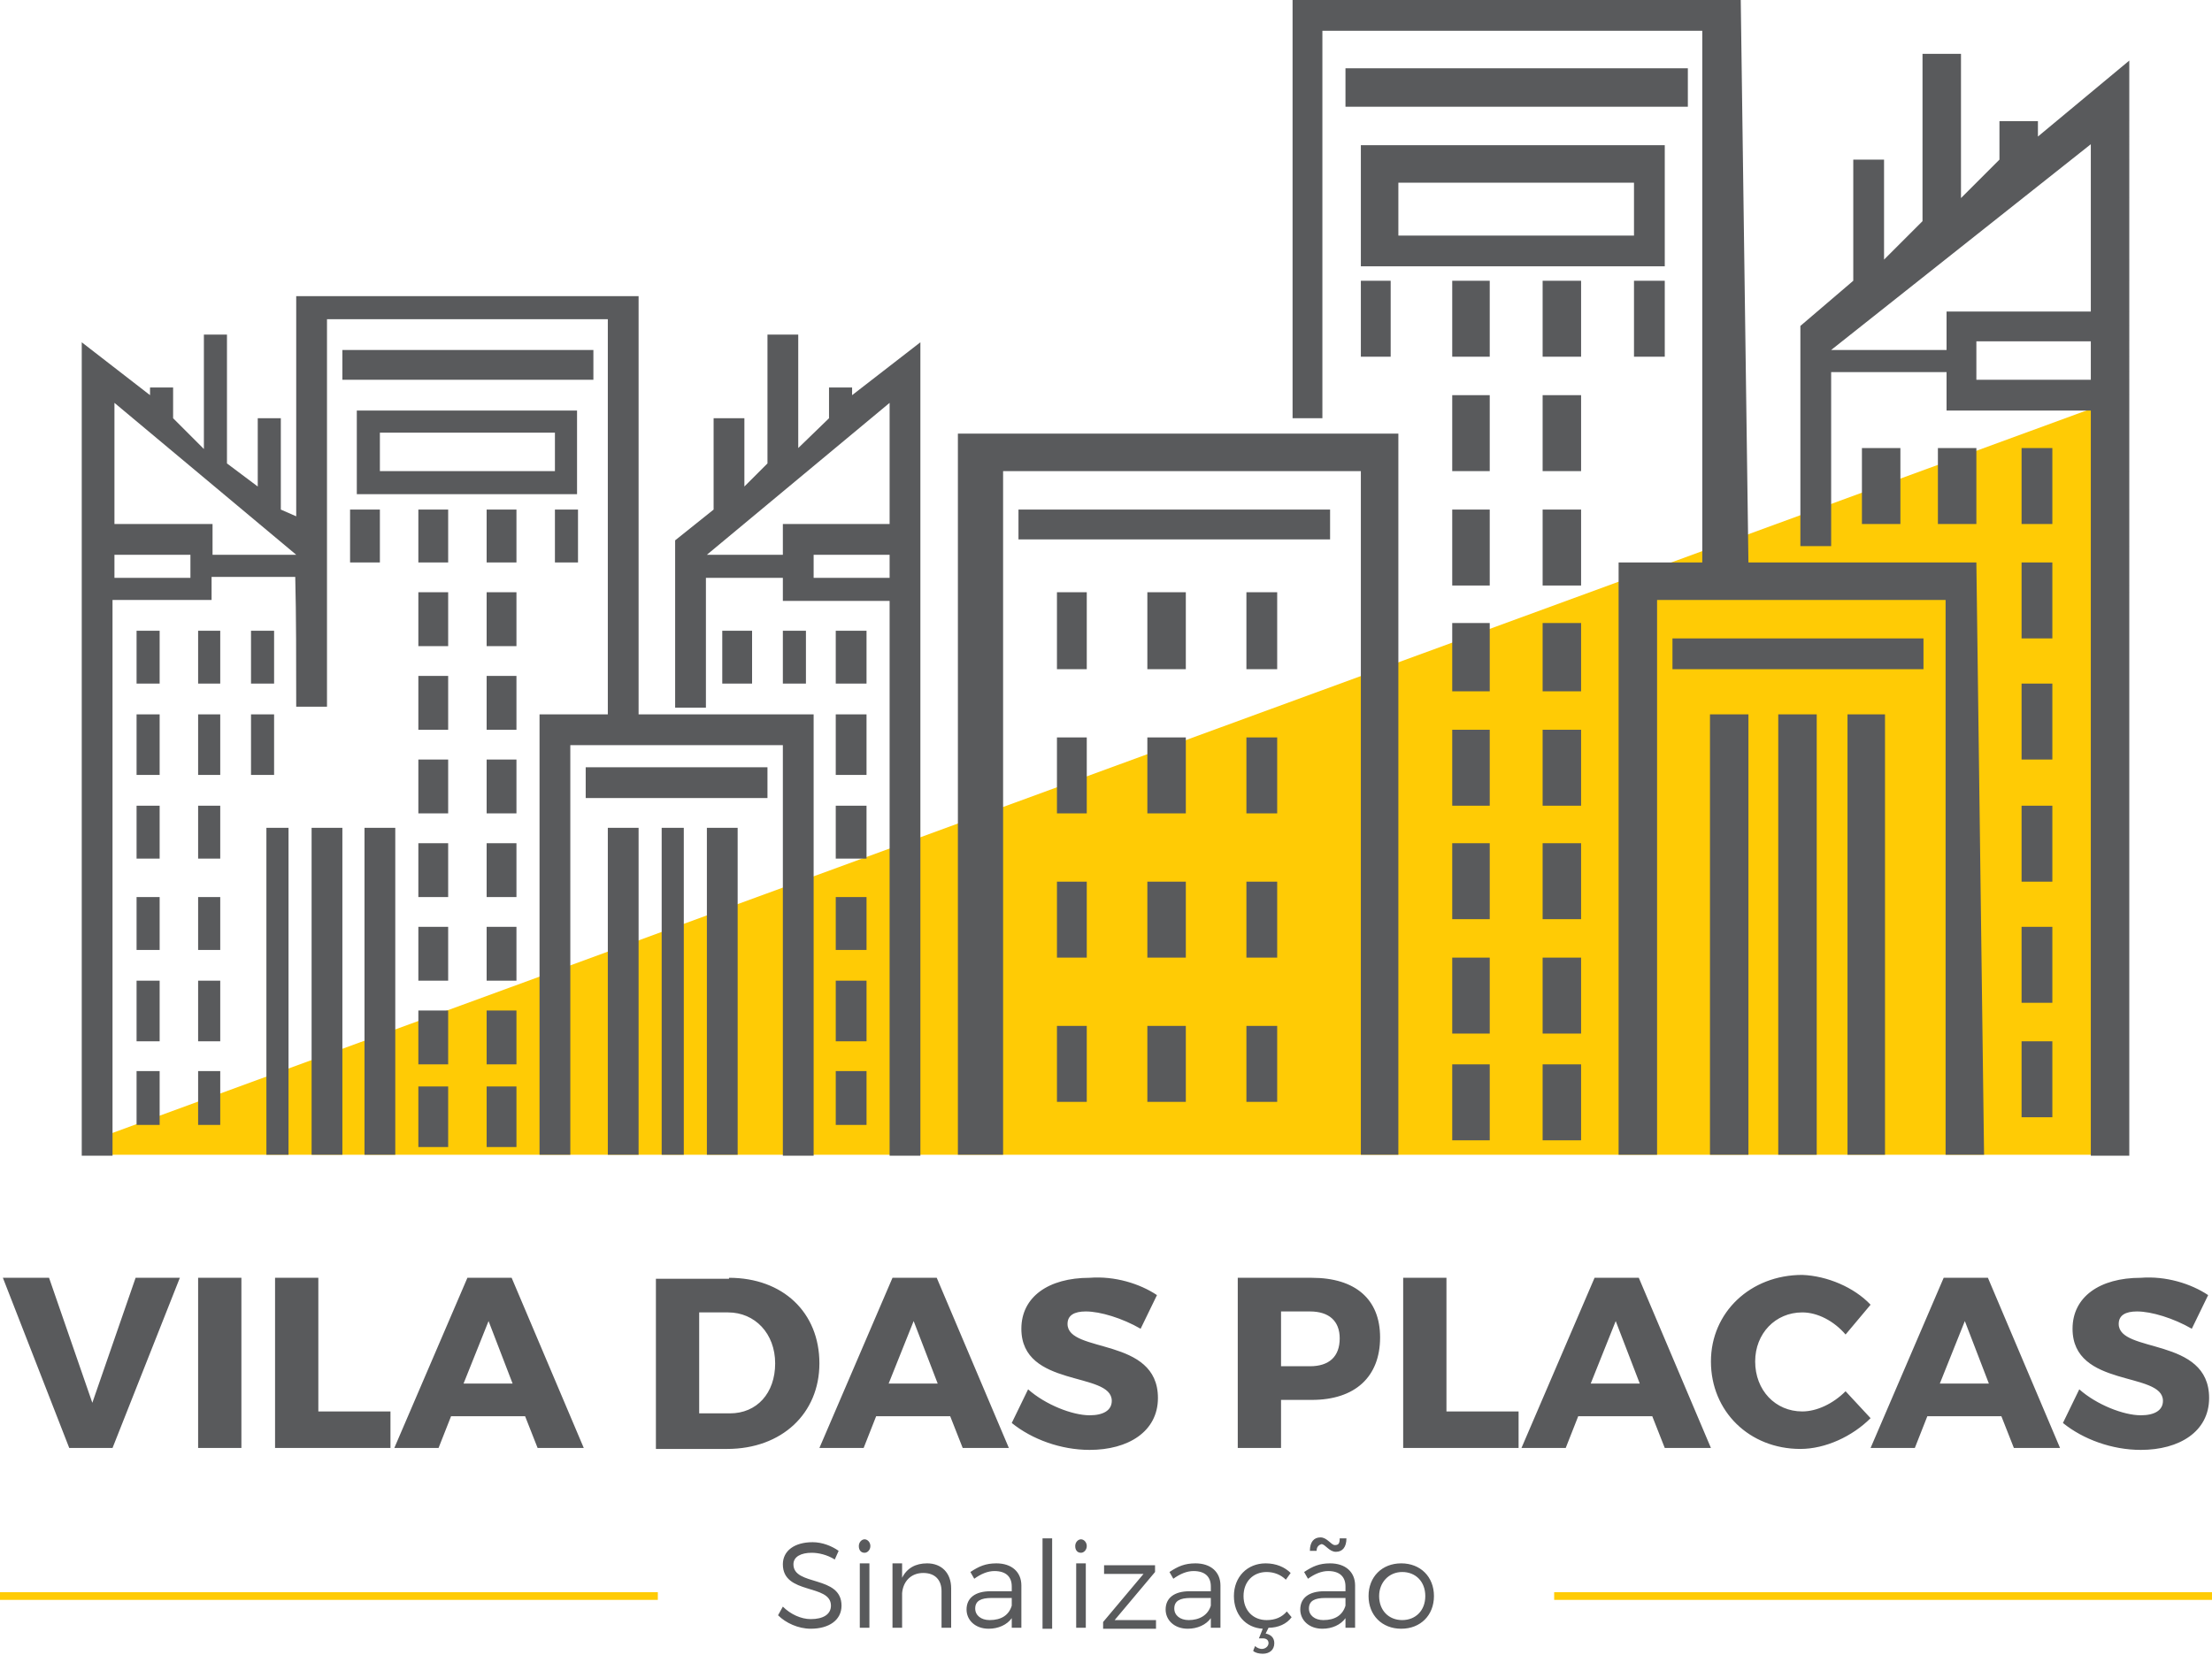 <svg id="Camada_1" xmlns="http://www.w3.org/2000/svg" viewBox="0 0 230 172.1"><style>.st1{fill:#595a5c}.st2{fill:#ffcb05}.st3{fill-rule:evenodd;clip-rule:evenodd;fill:#595a5c}</style><path fill-rule="evenodd" clip-rule="evenodd" fill="#ffcb05" d="M221.3 120.1v-79L9.6 118.6v1.5"/><path class="st1" d="M7.2 150.6L.3 132.9h4.8l4.5 13 4.5-13h4.6l-7 17.7H7.2zM20.6 150.6v-17.7h4.5v17.7h-4.5zM40.6 146.8v3.8h-12v-17.7h4.5v13.9h7.5zM46.9 147.3l-1.3 3.3H41l7.6-17.7h4.6l7.5 17.7h-4.8l-1.3-3.3h-7.7zm3.9-9.9l-2.6 6.5h5.1l-2.5-6.5zM75.8 132.9c5.6 0 9.4 3.6 9.4 8.9 0 5.2-3.9 8.9-9.6 8.9h-7.4V133h7.6zM72.7 147h3.2c2.8 0 4.7-2.1 4.7-5.2s-2.1-5.3-4.9-5.3h-3V147zM91.1 147.3l-1.3 3.3h-4.6l7.6-17.7h4.6l7.5 17.7h-4.8l-1.3-3.3h-7.7zm3.9-9.9l-2.6 6.5h5.1l-2.5-6.5zM120.3 134.7l-1.7 3.5c-1.9-1.1-4.2-1.8-5.7-1.8-1.2 0-1.9.4-1.9 1.3 0 3.1 9.4 1.3 9.4 7.7 0 3.5-3.1 5.4-7.1 5.4-3 0-6-1.1-8.1-2.8l1.7-3.5c1.8 1.6 4.6 2.7 6.4 2.7 1.4 0 2.3-.5 2.3-1.5 0-3.1-9.4-1.3-9.4-7.5 0-3.3 2.8-5.3 7.1-5.3 2.6-.2 5.2.6 7 1.8zM136.4 132.9c4.5 0 7.1 2.2 7.1 6.2 0 4.1-2.6 6.5-7.1 6.5h-3.2v5h-4.5v-17.7h7.7zm-3.2 9.2h3c2 0 3.1-1 3.1-2.9 0-1.8-1.1-2.8-3.1-2.8h-3v5.7zM157.9 146.8v3.8h-12v-17.7h4.5v13.9h7.5zM164.1 147.3l-1.3 3.3h-4.6l7.6-17.7h4.6l7.5 17.7h-4.8l-1.3-3.3h-7.7zm3.9-9.9l-2.6 6.5h5.1l-2.5-6.5zM194.5 135.7l-2.6 3.1c-1.2-1.4-2.9-2.3-4.5-2.3-2.8 0-4.9 2.2-4.9 5.1 0 3 2.1 5.2 4.9 5.2 1.5 0 3.2-.8 4.5-2.1l2.6 2.8c-1.9 1.9-4.7 3.2-7.3 3.2-5.3 0-9.3-3.9-9.3-9.1 0-5.1 4.1-9 9.5-9 2.6.1 5.4 1.3 7.1 3.1zM200.4 147.3l-1.3 3.3h-4.6l7.6-17.7h4.6l7.5 17.7h-4.8l-1.3-3.3h-7.7zm3.9-9.9l-2.6 6.5h5.1l-2.5-6.5zM229.6 134.7l-1.7 3.5c-1.9-1.1-4.2-1.8-5.7-1.8-1.2 0-1.9.4-1.9 1.3 0 3.1 9.4 1.3 9.4 7.7 0 3.5-3.1 5.4-7.1 5.4-3 0-6-1.1-8.1-2.8l1.7-3.5c1.8 1.6 4.6 2.7 6.4 2.7 1.4 0 2.3-.5 2.3-1.5 0-3.1-9.4-1.3-9.4-7.5 0-3.3 2.8-5.3 7.1-5.3 2.6-.2 5.2.6 7 1.8z"/><g><path class="st1" d="M87.2 161.3l-.4.9c-.8-.5-1.7-.7-2.4-.7-1.1 0-1.9.4-1.9 1.2 0 2.3 5 1.1 5 4.3 0 1.5-1.3 2.4-3.2 2.4-1.3 0-2.6-.6-3.4-1.4l.5-.9c.8.8 1.9 1.3 2.9 1.3 1.3 0 2.1-.5 2.1-1.4 0-2.3-5-1.1-5-4.3 0-1.4 1.2-2.3 3.1-2.3 1 0 2 .4 2.7.9zM90.5 160.8c0 .4-.3.7-.6.7-.4 0-.6-.3-.6-.7s.3-.7.6-.7.6.3.6.7zm-1.1 8.5v-6.7h1v6.7h-1zM98.9 165.2v4.1h-1v-3.8c0-1.2-.7-1.9-1.9-1.9-1.3 0-2.1.9-2.2 2.1v3.6h-1v-6.7h1v1.5c.5-1 1.4-1.5 2.6-1.5 1.5 0 2.5 1 2.5 2.6zM105.2 168.3c-.5.7-1.4 1.1-2.4 1.1-1.4 0-2.3-.9-2.3-2 0-1.2.9-1.9 2.5-1.9h2.2v-.5c0-1-.6-1.6-1.8-1.6-.7 0-1.4.3-2.1.8l-.4-.7c.9-.6 1.6-.9 2.7-.9 1.6 0 2.6.9 2.6 2.3v4.4h-1v-1zm0-1.3v-.8h-2.1c-1.1 0-1.7.3-1.7 1.1 0 .7.6 1.2 1.5 1.2 1.2 0 2-.5 2.3-1.5zM108.4 169.3V160h1v9.4h-1zM113 160.8c0 .4-.3.7-.6.7-.4 0-.6-.3-.6-.7s.3-.7.6-.7.6.3.6.7zm-1.1 8.5v-6.7h1v6.7h-1zM115.9 168.5h4.3v.9h-5.5v-.7l4.2-5h-4.1v-.9h5.3v.7l-4.2 5zM125.9 168.3c-.5.7-1.4 1.1-2.4 1.1-1.4 0-2.3-.9-2.3-2 0-1.2.9-1.9 2.5-1.9h2.2v-.5c0-1-.6-1.6-1.8-1.6-.7 0-1.4.3-2.1.8l-.4-.7c.9-.6 1.6-.9 2.7-.9 1.6 0 2.6.9 2.6 2.3v4.4h-1v-1zm0-1.3v-.8h-2.1c-1.1 0-1.7.3-1.7 1.1 0 .7.6 1.2 1.5 1.2 1.1 0 2-.5 2.3-1.5zM134.3 168.2c-.5.7-1.4 1.1-2.4 1.1l-.3.6c.5.1.9.4.9 1 0 .7-.5 1.1-1.2 1.1-.4 0-.8-.1-1-.3l.2-.5c.2.2.5.3.7.3.4 0 .7-.3.7-.6s-.2-.5-.6-.5h-.4l.4-1c-1.8-.1-3-1.5-3-3.4 0-2 1.4-3.4 3.3-3.4 1.1 0 2 .4 2.6 1l-.5.7c-.5-.5-1.2-.8-2-.8-1.4 0-2.4 1-2.4 2.5s1 2.5 2.4 2.5c.9 0 1.6-.3 2.1-.9l.5.6zM139.9 168.3c-.5.7-1.4 1.1-2.4 1.1-1.4 0-2.3-.9-2.3-2 0-1.2.9-1.9 2.5-1.9h2.2v-.5c0-1-.6-1.6-1.8-1.6-.7 0-1.4.3-2.1.8l-.4-.7c.9-.6 1.6-.9 2.7-.9 1.6 0 2.6.9 2.6 2.3v4.4h-1v-1zm0-1.3v-.8h-2.1c-1.1 0-1.7.3-1.7 1.1 0 .7.6 1.2 1.5 1.2 1.2 0 2-.5 2.3-1.5zm-3-5.7h-.7c0-.9.4-1.4 1.1-1.4.7 0 1.1.8 1.5.8.4 0 .5-.2.5-.7h.7c0 .9-.4 1.4-1.1 1.4-.7 0-1.1-.8-1.5-.8-.3.1-.5.3-.5.7zM149.1 166c0 2-1.4 3.4-3.4 3.4s-3.4-1.4-3.4-3.4 1.4-3.4 3.4-3.4 3.4 1.4 3.4 3.4zm-5.7 0c0 1.5 1 2.5 2.4 2.5s2.4-1 2.4-2.5-1-2.5-2.4-2.5-2.4 1.1-2.4 2.5z"/></g><g><path class="st2" d="M161.6 165.6H230v.8h-68.4zM0 165.6h68.4v.8H0z"/></g><g><path class="st3" d="M145.4 120.1h-3.9V49h-37.2v71.1h-4.7v-75h45.8z"/><path class="st3" d="M105.9 53h32.4v3.1h-32.4zM134.4 43.5h3.1V3.2H177v55.3h-8.7v61.6h4V62.4h30v57.7h4l-.8-61.6h-23.7L181 0h-46.6z"/><path class="st3" d="M139.9 7.1h35.6v4h-35.6zM173.1 27.7h-31.6V15.1h31.6v12.6zm-3.2-3.2V19h-24.5v5.5h24.5zM173.9 66.4H200v3.2h-26.1zM177.8 74.3h4v45.8h-4zM184.9 74.3h4v45.8h-4zM192.1 74.3h3.9v45.8h-3.9z"/><path class="st3" d="M205.5 39.5h11.9v-4h-11.9v4zm-3.2-3.1h-11.9l27-21.4v17.4h-15v4zm-11.8 2.3h11.9v4h15v77.5h4V6.3l-9.5 7.9v-1.6h-4v4l-4 4v-15h-4V23l-4 4V16.6h-3.2v12.6l-5.5 4.7v22.9h3.2V38.7zM109.9 61.6h3.1v8h-3.1zM119.3 61.6h4v8h-4zM129.6 61.6h3.2v8h-3.2zM109.9 76.7h3.1v7.9h-3.1zM109.9 91.7h3.1v7.9h-3.1zM109.9 106.7h3.1v7.9h-3.1zM119.3 76.7h4v7.9h-4zM119.3 91.7h4v7.9h-4zM119.3 106.7h4v7.9h-4zM129.6 76.7h3.2v7.9h-3.2zM129.6 91.7h3.2v7.9h-3.2zM129.6 106.7h3.2v7.9h-3.2zM160.4 29.2h4v7.9h-4zM169.9 29.2h3.2v7.9h-3.2zM141.5 29.2h3.1v7.9h-3.1zM151 29.2h3.9v7.9H151zM151 41.1h3.9V49H151zM151 53h3.9v7.9H151zM151 64.8h3.9v7.1H151zM151 75.9h3.9v7.9H151zM151 87.7h3.9v7.9H151zM151 99.6h3.9v7.9H151zM160.4 41.1h4V49h-4zM160.4 53h4v7.9h-4zM160.4 64.8h4v7.1h-4zM160.4 75.9h4v7.9h-4zM160.4 87.7h4v7.9h-4zM160.4 99.6h4v7.9h-4zM151 110.7h3.9v7.9H151zM160.4 110.7h4v7.9h-4z"/><path class="st3" d="M193.6 46.6h4v7.9h-4zM201.5 46.6h4v7.9h-4zM210.2 46.6h3.2v7.9h-3.2zM210.2 58.5h3.2v7.9h-3.2zM210.2 71.1h3.2V79h-3.2zM210.2 83.8h3.2v7.9h-3.2zM210.2 96.4h3.2v7.9h-3.2zM210.2 108.3h3.2v7.9h-3.2zM19.8 60.1h-7.9v-2.4h7.9v2.4zm11 13.4H34V33.2h29.2v41.1h-7.1v45.8h3.2V77.5h22.1v42.7h3.2V74.3H66.4V30.8H30.8v22.9l-1.6-.7v-9.5h-2.4v7.1l-3.2-2.4V34.8h-2.4v11.9L18 43.5v-3.2h-2.4v.8l-7.1-5.5v84.6h3.2V62.4H22V60h8.7c.1 4 .1 8.8.1 13.5zm0-15.8h-8.7v-3.2H11.9V41.9l18.9 15.8z"/><path class="st3" d="M35.6 36.4h26.1v3.1H35.6zM60.1 51.4h-23v-8.7H60v8.7zM57.7 49v-4H39.5v4h18.2zM60.9 79.8h18.9V83H60.9zM63.2 86.1h3.2v34h-3.2zM68.8 86.1h2.3v34h-2.3zM73.5 86.1h3.2v34h-3.2z"/><path class="st3" d="M84.6 60.1h7.9v-2.4h-7.9v2.4zm-3.2-2.4h-7.9l19-15.8v12.6H81.4v3.2zm-7.9 2.4h7.9v2.4h11.1v57.7h3.2V35.6l-7.1 5.5v-.8h-2.4v3.2L83 46.6V34.8h-3.2v13.4l-2.4 2.4v-7.1h-3.2V53l-4 3.2v17.4h3.2V60.1zM50.6 53h3.1v5.5h-3.1zM57.7 53h2.4v5.5h-2.4zM36.4 53h3.1v5.5h-3.1zM43.5 53h3.1v5.5h-3.1zM43.5 61.6h3.1v5.6h-3.1zM43.5 70.3h3.1v5.6h-3.1zM43.5 79h3.1v5.6h-3.1zM43.5 87.7h3.1v5.6h-3.1zM43.5 96.4h3.1v5.6h-3.1zM43.5 105.1h3.1v5.6h-3.1zM50.6 61.6h3.1v5.6h-3.1zM50.6 70.3h3.1v5.6h-3.1zM50.6 79h3.1v5.6h-3.1zM50.6 87.7h3.1v5.6h-3.1zM50.6 96.4h3.1v5.6h-3.1zM50.6 105.1h3.1v5.6h-3.1zM43.5 113h3.1v6.3h-3.1zM50.6 113h3.1v6.3h-3.1z"/><path class="st3" d="M75.1 65.6h3.1v5.5h-3.1zM81.4 65.6h2.4v5.5h-2.4zM86.9 65.6h3.2v5.5h-3.2zM86.9 74.3h3.2v6.3h-3.2zM86.9 83.8h3.2v5.5h-3.2zM86.9 93.3h3.2v5.5h-3.2zM86.9 102h3.2v6.3h-3.2zM86.9 111.4h3.2v5.6h-3.2zM41.1 86.1h-3.2v34h3.2zM35.6 86.1h-3.2v34h3.2zM30 86.1h-2.3v34H30zM28.5 65.6h-2.4v5.5h2.4zM22.9 65.6h-2.3v5.5h2.3zM16.6 65.6h-2.4v5.5h2.4zM16.6 74.3h-2.4v6.3h2.4zM16.6 83.8h-2.4v5.5h2.4zM16.6 93.3h-2.4v5.5h2.4zM16.6 102h-2.4v6.3h2.4zM16.6 111.4h-2.4v5.6h2.4zM22.9 74.3h-2.3v6.3h2.3zM22.9 83.8h-2.3v5.5h2.3zM22.9 93.3h-2.3v5.5h2.3zM22.9 102h-2.3v6.3h2.3zM22.9 111.4h-2.3v5.6h2.3zM28.5 74.3h-2.4v6.3h2.4z"/></g></svg>